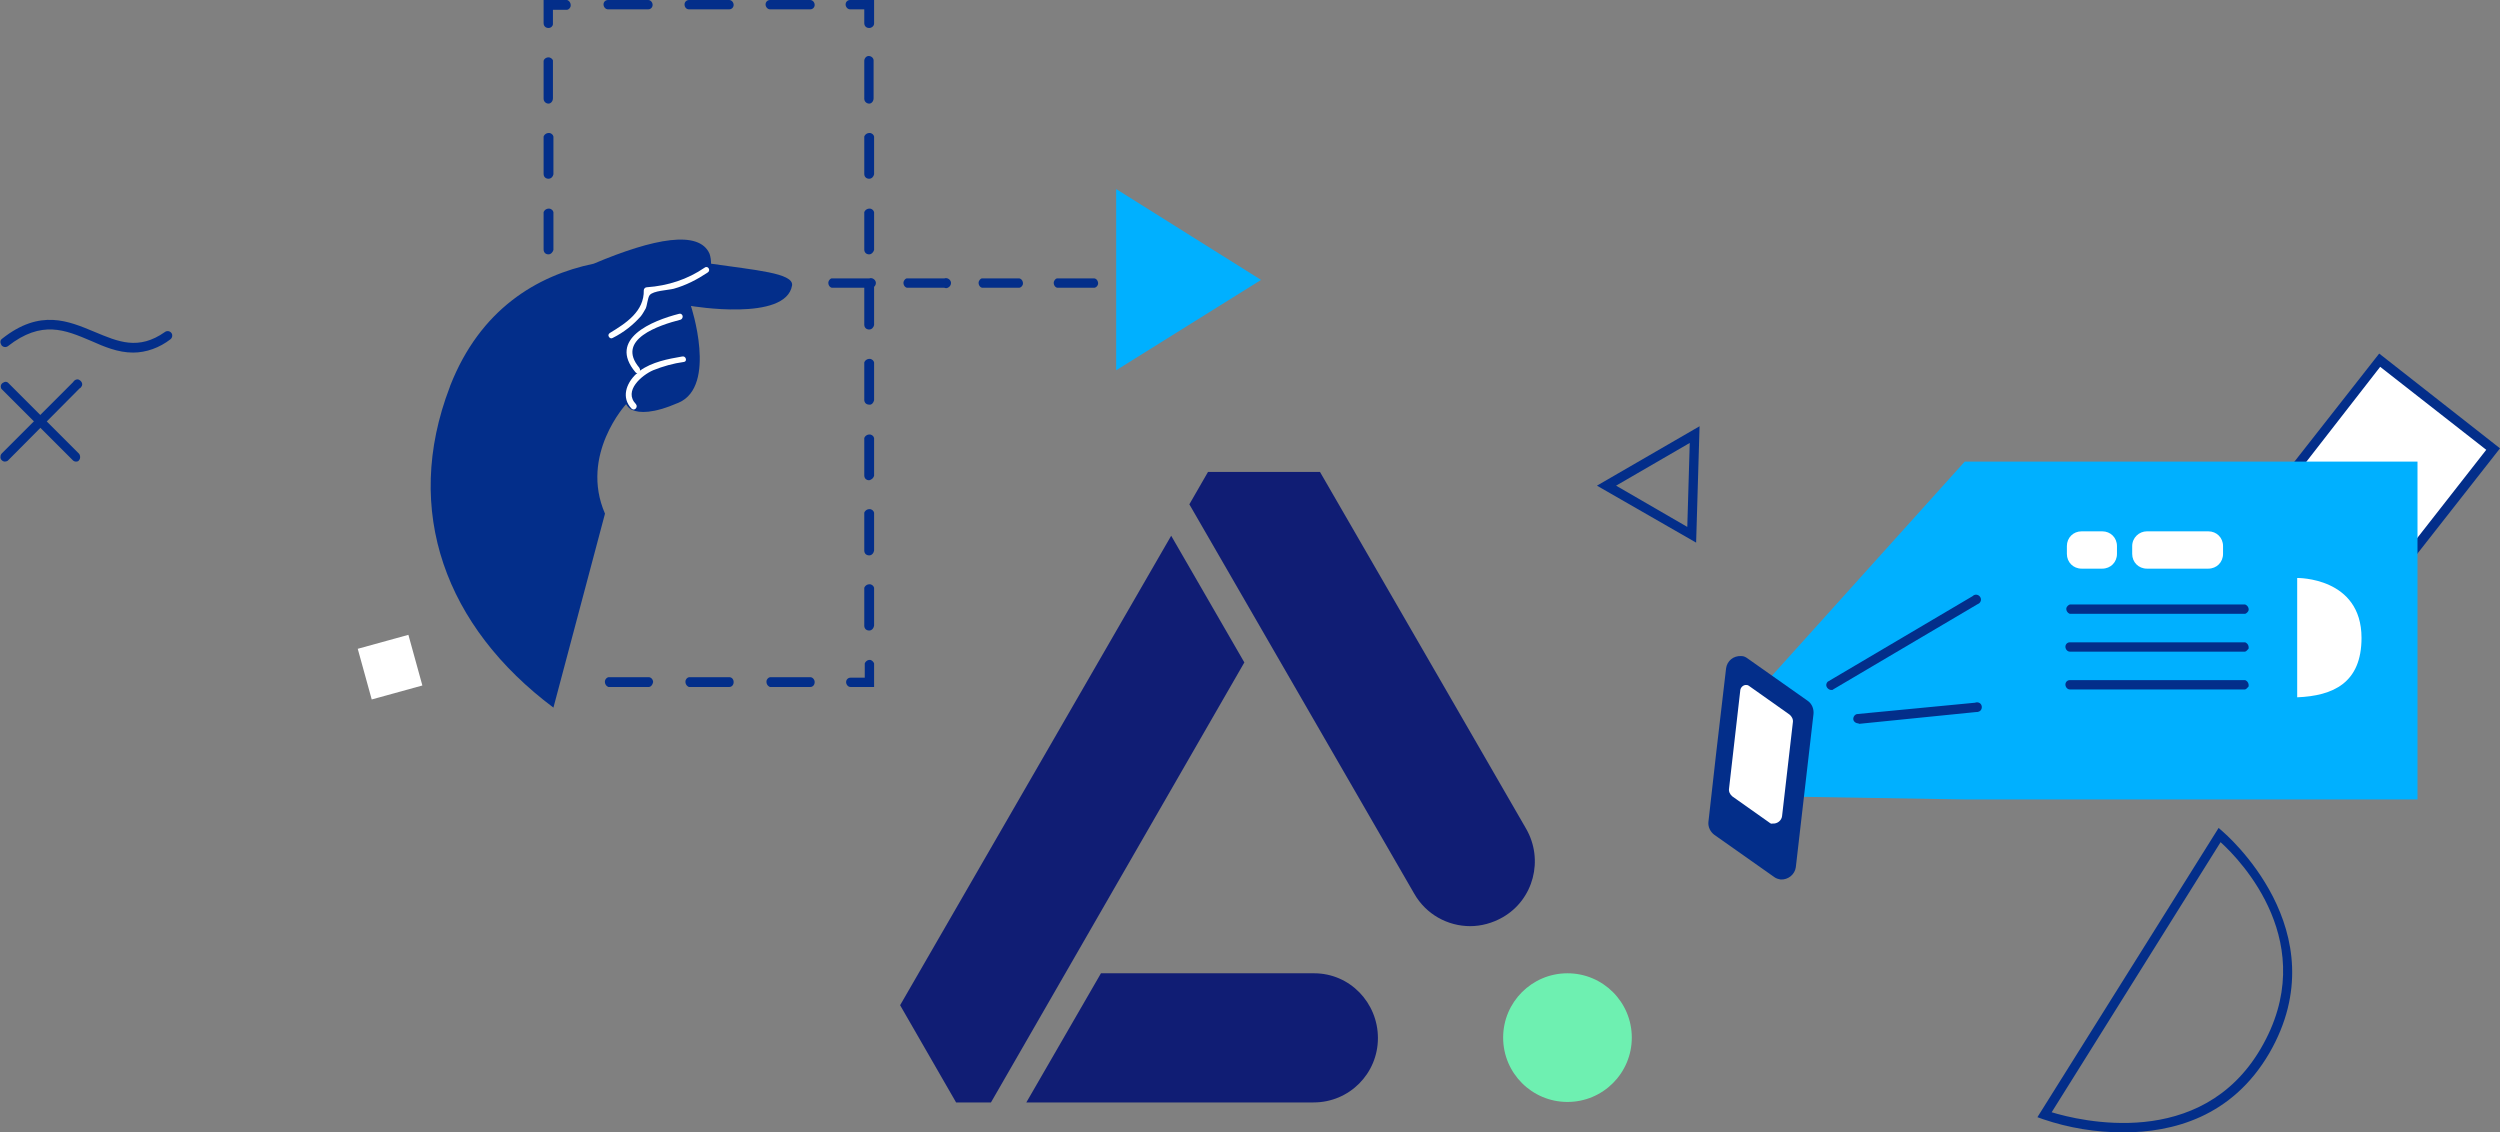 <?xml version="1.0" encoding="utf-8"?>
<!-- Generator: Adobe Illustrator 27.4.0, SVG Export Plug-In . SVG Version: 6.00 Build 0)  -->
<svg version="1.1" id="Calque_1" xmlns="http://www.w3.org/2000/svg" xmlns:xlink="http://www.w3.org/1999/xlink" x="0px" y="0px"
	 viewBox="0 0 509.1 230.6" style="enable-background:new 0 0 509.1 230.6;" xml:space="preserve">
<rect x="0" y="0" width="509.1" height="230.6" fill="#808080" stroke="none"/>
<style type="text/css">
	.st0{fill:#032E8A;}
	.st1{fill:#00B0FF;}
	.st2{fill:#FFFFFF;}
	.st3{fill:#101D74;}
	.st4{fill:#6EF0B1;}
</style>
<g id="Calque_2_00000047741056759044244890000013210443236196385198_">
	<g id="Calque_1-2">
		<g id="Groupe_434">
			<g id="Groupe_368">
				<g id="Groupe_370">
					<path id="Tracé_1909" class="st0" d="M27.1,71.8c-3.1,0-5.9-1.2-8.6-2.4c-5.2-2.2-10-4.3-16.9,1.1c-0.4,0.3-1,0.2-1.3-0.2
						C0,69.8,0,69.3,0.4,69c7.8-6.2,13.6-3.6,18.9-1.4c4.8,2,8.9,3.8,14.3,0c0.4-0.3,1-0.2,1.3,0.2c0.3,0.4,0.2,1-0.2,1.3
						C32.5,70.8,29.8,71.8,27.1,71.8z"/>
					<path id="Tracé_1910" class="st0" d="M15.5,94c-0.3,0-0.5-0.1-0.7-0.3L0.3,79.2c-0.3-0.5-0.1-1.1,0.4-1.3
						c0.3-0.2,0.6-0.2,0.9,0l14.5,14.5c0.3,0.4,0.3,1,0,1.3C16,93.9,15.8,94,15.5,94L15.5,94z"/>
					<path id="Tracé_1911" class="st0" d="M1,94c-0.5,0-1-0.5-0.9-1c0-0.3,0.1-0.5,0.3-0.7l14.5-14.5c0.3-0.5,0.9-0.7,1.3-0.4
						c0.5,0.3,0.7,0.9,0.4,1.3c-0.1,0.2-0.2,0.3-0.4,0.4L1.6,93.8C1.5,93.9,1.2,94,1,94z"/>
					<path id="Tracé_1912" class="st0" d="M178,139.9h-4.8c-0.5,0-0.9-0.5-0.9-1c0-0.5,0.4-0.9,0.9-0.9h2.9v-2.9
						c0.2-0.5,0.7-0.8,1.2-0.7c0.3,0.1,0.6,0.4,0.7,0.7V139.9z"/>
					<path id="Tracé_1913" class="st0" d="M165,139.9h-8.2c-0.5-0.2-0.8-0.7-0.7-1.3c0.1-0.3,0.3-0.6,0.7-0.7h8.2
						c0.5,0,0.9,0.5,0.9,1C165.9,139.5,165.5,139.9,165,139.9z M148.5,139.9h-8.2c-0.5-0.2-0.8-0.7-0.7-1.3c0.1-0.3,0.3-0.6,0.7-0.7
						h8.2c0.5,0,0.9,0.4,0.9,1c0,0,0,0,0,0C149.4,139.5,149,139.9,148.5,139.9L148.5,139.9z M132.1,139.9h-8.2
						c-0.5-0.2-0.8-0.7-0.7-1.3c0.1-0.3,0.3-0.6,0.7-0.7h8.2c0.5,0,0.9,0.5,0.9,1C132.9,139.5,132.5,139.9,132.1,139.9L132.1,139.9z
						"/>
					<path id="Tracé_1914" class="st0" d="M111.7,128.4c-0.6,0-1-0.4-1-1l0,0v-7.7c0.2-0.5,0.7-0.8,1.3-0.7
						c0.3,0.1,0.6,0.3,0.7,0.7v7.7C112.6,128,112.2,128.4,111.7,128.4z M111.7,113.1c-0.6,0-1-0.4-1-1l0,0v-7.7
						c0.2-0.5,0.7-0.8,1.3-0.7c0.3,0.1,0.6,0.3,0.7,0.7v7.7C112.6,112.7,112.2,113.1,111.7,113.1L111.7,113.1z M111.7,97.8
						c-0.6,0-1-0.4-1-1l0,0v-7.6c0.2-0.5,0.7-0.8,1.3-0.7c0.3,0.1,0.6,0.3,0.7,0.7v7.7C112.6,97.3,112.2,97.7,111.7,97.8z
						 M111.7,82.4c-0.6,0-1-0.4-1-1l0,0v-7.6c0.2-0.5,0.7-0.8,1.3-0.7c0.3,0.1,0.6,0.3,0.7,0.7v7.7C112.6,82,112.2,82.5,111.7,82.4
						L111.7,82.4z M111.7,67.1c-0.6,0-1-0.4-1-1l0,0v-7.6c0.2-0.5,0.7-0.8,1.3-0.7c0.3,0.1,0.6,0.3,0.7,0.7v7.7
						C112.6,66.7,112.2,67.1,111.7,67.1L111.7,67.1z M111.7,51.8c-0.6,0-1-0.4-1-1l0,0v-7.6c0.2-0.5,0.7-0.8,1.3-0.7
						c0.3,0.1,0.6,0.3,0.7,0.7v7.7C112.6,51.3,112.2,51.8,111.7,51.8L111.7,51.8z M111.7,36.4c-0.6,0-1-0.4-1-1l0,0v-7.6
						c0.2-0.5,0.7-0.8,1.3-0.7c0.3,0.1,0.6,0.3,0.7,0.7v7.7C112.6,36,112.2,36.4,111.7,36.4L111.7,36.4z M111.7,21.1
						c-0.5,0-1-0.4-1-1l0,0v-7.7c0.1-0.5,0.7-0.8,1.2-0.7c0.3,0.1,0.6,0.3,0.7,0.6v7.7C112.6,20.7,112.1,21.1,111.7,21.1L111.7,21.1
						z"/>
					<path id="Tracé_1915" class="st0" d="M111.7,5.7c-0.6,0-1-0.4-1-1l0,0V0h4.8c0.5,0.2,0.8,0.7,0.7,1.3
						c-0.1,0.3-0.3,0.6-0.7,0.7h-2.9v2.9C112.6,5.3,112.2,5.7,111.7,5.7z"/>
					<path id="Tracé_1916" class="st0" d="M165,1.9h-8.2c-0.5,0-0.9-0.5-0.9-1c0-0.5,0.4-0.9,0.9-0.9h8.2c0.5,0,0.9,0.5,0.9,1
						C165.9,1.5,165.5,1.9,165,1.9z M148.5,1.9h-8.2c-0.5,0-0.9-0.4-0.9-1c0,0,0,0,0,0c0-0.5,0.4-0.9,0.9-0.9h8.2
						c0.5,0,0.9,0.5,0.9,1C149.4,1.5,149,1.9,148.5,1.9C148.5,1.9,148.5,1.9,148.5,1.9L148.5,1.9z M132,1.9h-8.2
						c-0.5,0-0.9-0.5-0.9-1c0-0.5,0.4-0.9,0.9-0.9h8.2c0.5,0,0.9,0.5,0.9,1C132.9,1.5,132.5,1.9,132,1.9z"/>
					<path id="Tracé_1917" class="st0" d="M177,5.7c-0.6,0-1-0.4-1-1l0,0V1.9h-2.9c-0.5,0-0.9-0.5-0.9-1c0-0.5,0.4-0.9,0.9-0.9h4.9
						v4.8C178,5.3,177.5,5.7,177,5.7z"/>
					<path id="Tracé_1918" class="st0" d="M177,128.4c-0.6,0-1-0.4-1-1l0,0v-7.7c0.2-0.5,0.7-0.8,1.3-0.7c0.3,0.1,0.6,0.3,0.7,0.7
						v7.7C177.9,128,177.5,128.4,177,128.4z M177,113.1c-0.6,0-1-0.4-1-1l0,0v-7.7c0.2-0.5,0.7-0.8,1.3-0.7c0.3,0.1,0.6,0.3,0.7,0.7
						v7.7C177.9,112.7,177.5,113.1,177,113.1L177,113.1z M177,97.8c-0.6,0-1-0.4-1-1l0,0v-7.6c0.2-0.5,0.7-0.8,1.3-0.7
						c0.3,0.1,0.6,0.3,0.7,0.7v7.7C177.9,97.3,177.5,97.7,177,97.8z M177,82.4c-0.6,0-1-0.4-1-1l0,0v-7.6c0.2-0.5,0.7-0.8,1.3-0.7
						c0.3,0.1,0.6,0.3,0.7,0.7v7.7C177.9,82,177.5,82.5,177,82.4L177,82.4z M177,67.1c-0.6,0-1-0.4-1-1l0,0v-7.6
						c0.2-0.5,0.7-0.8,1.3-0.7c0.3,0.1,0.6,0.3,0.7,0.7v7.7C177.9,66.7,177.5,67.1,177,67.1L177,67.1z M177,51.8c-0.6,0-1-0.4-1-1
						l0,0v-7.6c0.2-0.5,0.7-0.8,1.3-0.7c0.3,0.1,0.6,0.3,0.7,0.7v7.7C177.9,51.3,177.5,51.8,177,51.8L177,51.8z M177,36.4
						c-0.6,0-1-0.4-1-1l0,0v-7.6c0.2-0.5,0.7-0.8,1.3-0.7c0.3,0.1,0.6,0.3,0.7,0.7v7.7C177.9,36,177.5,36.4,177,36.4L177,36.4z
						 M177,21.1c-0.5,0-1-0.4-1-1l0,0v-7.7c0-0.5,0.4-1,0.9-1c0.5,0,1,0.4,1,0.9c0,0,0,0,0,0v7.7C177.9,20.6,177.5,21.1,177,21.1
						C177,21.1,177,21.1,177,21.1L177,21.1z"/>
					<path id="Tracé_1919" class="st0" d="M238.2,58.6h-7.6c-0.5-0.1-0.8-0.7-0.7-1.2c0.1-0.3,0.3-0.6,0.6-0.7h7.7
						c0.5,0.1,0.8,0.7,0.7,1.2C238.8,58.2,238.5,58.5,238.2,58.6L238.2,58.6z M222.9,58.6h-7.6c-0.5-0.1-0.8-0.7-0.7-1.2
						c0.1-0.3,0.3-0.6,0.6-0.7h7.7c0.5,0.1,0.8,0.7,0.7,1.2C223.5,58.2,223.3,58.5,222.9,58.6L222.9,58.6z M207.6,58.6h-7.6
						c-0.5-0.1-0.8-0.7-0.7-1.2c0.1-0.3,0.3-0.6,0.6-0.7h7.7c0.5,0.1,0.8,0.7,0.7,1.2C208.2,58.2,208,58.5,207.6,58.6L207.6,58.6z
						 M192.3,58.6h-7.6c-0.5-0.1-0.8-0.7-0.7-1.2c0.1-0.3,0.3-0.6,0.6-0.7h7.7c0.5-0.2,1.1,0.1,1.3,0.6s-0.1,1.1-0.6,1.3
						C192.8,58.7,192.6,58.7,192.3,58.6L192.3,58.6z M177,58.6h-7.6c-0.5-0.1-0.8-0.7-0.7-1.2c0.1-0.3,0.3-0.6,0.6-0.7h7.7
						c0.5-0.2,1.1,0.1,1.3,0.6s-0.1,1.1-0.6,1.3C177.5,58.7,177.3,58.7,177,58.6L177,58.6z"/>
					<path id="Tracé_1920" class="st1" d="M227.3,38.5v36.9l29.5-18.4L227.3,38.5z"/>
					
						<rect id="Rectangle_233" x="74.1" y="130.5" transform="matrix(0.964 -0.266 0.266 0.964 -33.295 26.031)" class="st2" width="10.7" height="10.7"/>
					<path id="Tracé_1921" class="st0" d="M144.8,53.7c0-0.7-0.1-1.4-0.3-2c-2.1-4.9-11.3-3.2-23.6,2c-11.6,2.4-23.1,9.3-29.2,24.8
						c0,0.1-0.1,0.2-0.1,0.3c-9.7,25.3-0.8,48.9,21.1,65.3l10.5-39.5c-5.2-12,4.3-22.3,4.3-22.3c0.3,0.5,0.7,1,1.3,1.2
						c1.4,0.6,4.1,0.8,9.4-1.5c7.9-3.4,2.5-19.7,2.5-19.7s19.4,3.3,20.6-4.2C161.6,55.6,153.7,55,144.8,53.7z"/>
					<path id="Tracé_1922" class="st2" d="M143.5,54.5c-3.5,2.4-7.5,3.7-11.8,4c-0.3,0-0.6,0.3-0.6,0.6c0.1,4.3-3.6,6.7-6.9,8.7
						c-0.3,0.2-0.4,0.5-0.2,0.8c0,0,0,0,0,0c0.2,0.3,0.5,0.4,0.8,0.2c0,0,0,0,0,0c2.2-1.1,4.1-2.6,5.7-4.4c0.4-0.5,0.7-1.1,1-1.6
						c0.3-0.7,0.4-2.2,0.8-2.7c0.7-0.9,3.7-1,4.9-1.3c2.5-0.7,4.8-1.9,6.9-3.3C144.8,55.1,144.2,54,143.5,54.5z"/>
					<path id="Tracé_1923" class="st2" d="M138.9,72.6c-2.9,0.5-6.1,1.1-8.6,2.9c0.1-0.2,0-0.4-0.1-0.6c-4.9-5.8,4.1-8.7,8.4-9.8
						c0.3-0.1,0.5-0.5,0.4-0.8c0,0,0,0,0,0c-0.1-0.3-0.4-0.5-0.7-0.4c-5.5,1.4-14.6,5.1-8.9,11.9c0.1,0.1,0.2,0.2,0.4,0.2
						c-0.1,0.1-0.2,0.1-0.3,0.2c-2,1.9-3,4.8-0.9,7c0.6,0.6,1.4-0.3,0.9-0.9c-2.6-2.7,1.2-5.9,3.5-6.9c2-0.8,4.1-1.4,6.3-1.7
						C140,73.6,139.7,72.4,138.9,72.6z"/>
				</g>
				<g id="Groupe_369">
					<path id="Tracé_1924" class="st0" d="M345.4,110.5l-20.2-11.6l20.9-12.1L345.4,110.5z M329.1,98.9l14.5,8.4l0.5-17.1
						L329.1,98.9z"/>
					<path id="Tracé_1925" class="st0" d="M432.4,230.6c-5.6,0-11.1-0.9-16.4-2.7l-1.1-0.4l36.9-58.9l0.8,0.7
						c0.2,0.2,24,20.2,9.5,45.2C454.5,227.5,442.4,230.6,432.4,230.6z M417.8,226.5c5.6,1.7,30.4,7.9,42.6-13
						c12.4-21.2-4.1-38.3-8.2-42L417.8,226.5z"/>
					
						<rect id="Rectangle_234" x="472.5" y="79.3" transform="matrix(0.617 -0.787 0.787 0.617 112.499 419.201)" class="st2" width="29.3" height="29.3"/>
					<path id="Tracé_1926" class="st0" d="M489.8,115.9l-24.6-19.3l19.3-24.6l24.6,19.3L489.8,115.9z M467.9,96.3l21.5,16.9
						l16.9-21.6l-21.6-16.9L467.9,96.3z"/>
					<path id="Tracé_1927" class="st1" d="M400.1,94l-43.4,48.2v19.9l43.4,0.7h92.2V94H400.1z"/>
					<path id="Rectangle_235" class="st2" d="M423.9,108.2h4.2c1.7,0,3,1.3,3,3v1.6c0,1.7-1.3,3-3,3h-4.2c-1.7,0-3-1.3-3-3v-1.6
						C420.9,109.5,422.2,108.2,423.9,108.2z"/>
					<path id="Rectangle_236" class="st2" d="M437.2,108.2h12.5c1.7,0,3,1.3,3,3v1.6c0,1.7-1.3,3-3,3h-12.5c-1.7,0-3-1.3-3-3v-1.6
						C434.2,109.5,435.6,108.2,437.2,108.2z"/>
					<path id="Tracé_1928" class="st0" d="M457.2,125h-35.7c-0.5-0.2-0.8-0.7-0.7-1.2c0.1-0.3,0.4-0.6,0.7-0.7h35.7
						c0.5,0.2,0.8,0.7,0.7,1.2C457.8,124.6,457.5,124.9,457.2,125z"/>
					<path id="Tracé_1929" class="st0" d="M457.2,132.7h-35.7c-0.5,0-0.9-0.5-0.9-1c0-0.5,0.4-0.9,0.9-0.9h35.7
						c0.5,0.2,0.8,0.7,0.7,1.3C457.7,132.3,457.5,132.6,457.2,132.7L457.2,132.7z"/>
					<path id="Tracé_1930" class="st0" d="M457.2,140.4h-35.7c-0.5,0-0.9-0.5-0.9-1c0-0.5,0.4-0.9,0.9-0.9h35.7
						c0.5,0.2,0.8,0.7,0.7,1.3C457.7,140,457.5,140.3,457.2,140.4L457.2,140.4z"/>
					<path id="Tracé_1931" class="st2" d="M467.8,142v-24.3c0,0,13.1-0.2,13.1,12.2C480.9,139.1,475.1,141.7,467.8,142z"/>
					<path id="Tracé_1932" class="st0" d="M372.9,140.5c-0.5,0-1-0.5-1-1c0-0.3,0.2-0.7,0.5-0.8l29.3-17.3c0.4-0.4,1-0.4,1.4,0
						s0.4,1,0,1.4c-0.1,0.1-0.3,0.2-0.5,0.3l-29.3,17.3C373.3,140.5,373.1,140.5,372.9,140.5z"/>
					<path id="Tracé_1933" class="st0" d="M378.4,147.3c-0.5,0-1-0.4-1-0.9c0-0.5,0.4-1,0.9-1l23.9-2.3c0.5-0.2,1.1,0,1.3,0.5
						c0.2,0.5,0,1.1-0.5,1.3c-0.2,0.1-0.4,0.1-0.6,0.1h0l-23.8,2.4L378.4,147.3z"/>
					<path id="Tracé_1934" class="st0" d="M369.3,145.4l-3.6,31.2c-0.2,1.5-1.6,2.6-3.1,2.5c-0.5-0.1-0.9-0.2-1.3-0.5l-12.2-8.6
						c-0.8-0.6-1.3-1.6-1.2-2.6l1.6-14.2l2-17.1c0.2-1.5,1.5-2.6,3.1-2.5c0.5,0,0.9,0.2,1.3,0.5l12.2,8.6
						C369,143.3,369.4,144.4,369.3,145.4z"/>
					<path id="Tracé_1935" class="st2" d="M360.3,167.5l-7.5-5.3c-0.5-0.4-0.8-1-0.7-1.6l2.3-20.1c0.1-0.6,0.7-1.1,1.3-1
						c0.2,0,0.4,0.1,0.5,0.2l8.2,5.8c0.5,0.4,0.8,1,0.7,1.6l-2.2,19.1c-0.1,0.9-1,1.6-1.9,1.5C360.8,167.8,360.5,167.7,360.3,167.5z
						"/>
				</g>
			</g>
			<g>
				<polygon class="st3" points="201.8,224.5 253.4,134.9 238.5,109.1 183.3,204.7 194.7,224.5 				"/>
				<path class="st3" d="M310.8,168.8l-15.3-26.5c0,0,0,0,0,0l-26.7-46.2h-22.8l-3.8,6.6L288,182c2.4,4.2,6.8,6.6,11.4,6.6
					c2.2,0,4.5-0.6,6.6-1.8C312.3,183.2,314.4,175.1,310.8,168.8z"/>
				<path class="st3" d="M267.6,198.2h-43.4l-15.2,26.3h58.5c7.3,0,13.1-5.9,13.1-13.1S274.9,198.2,267.6,198.2z"/>
				<circle class="st4" cx="319.2" cy="211.3" r="13.1"/>
			</g>
		</g>
	</g>
</g>
</svg>
